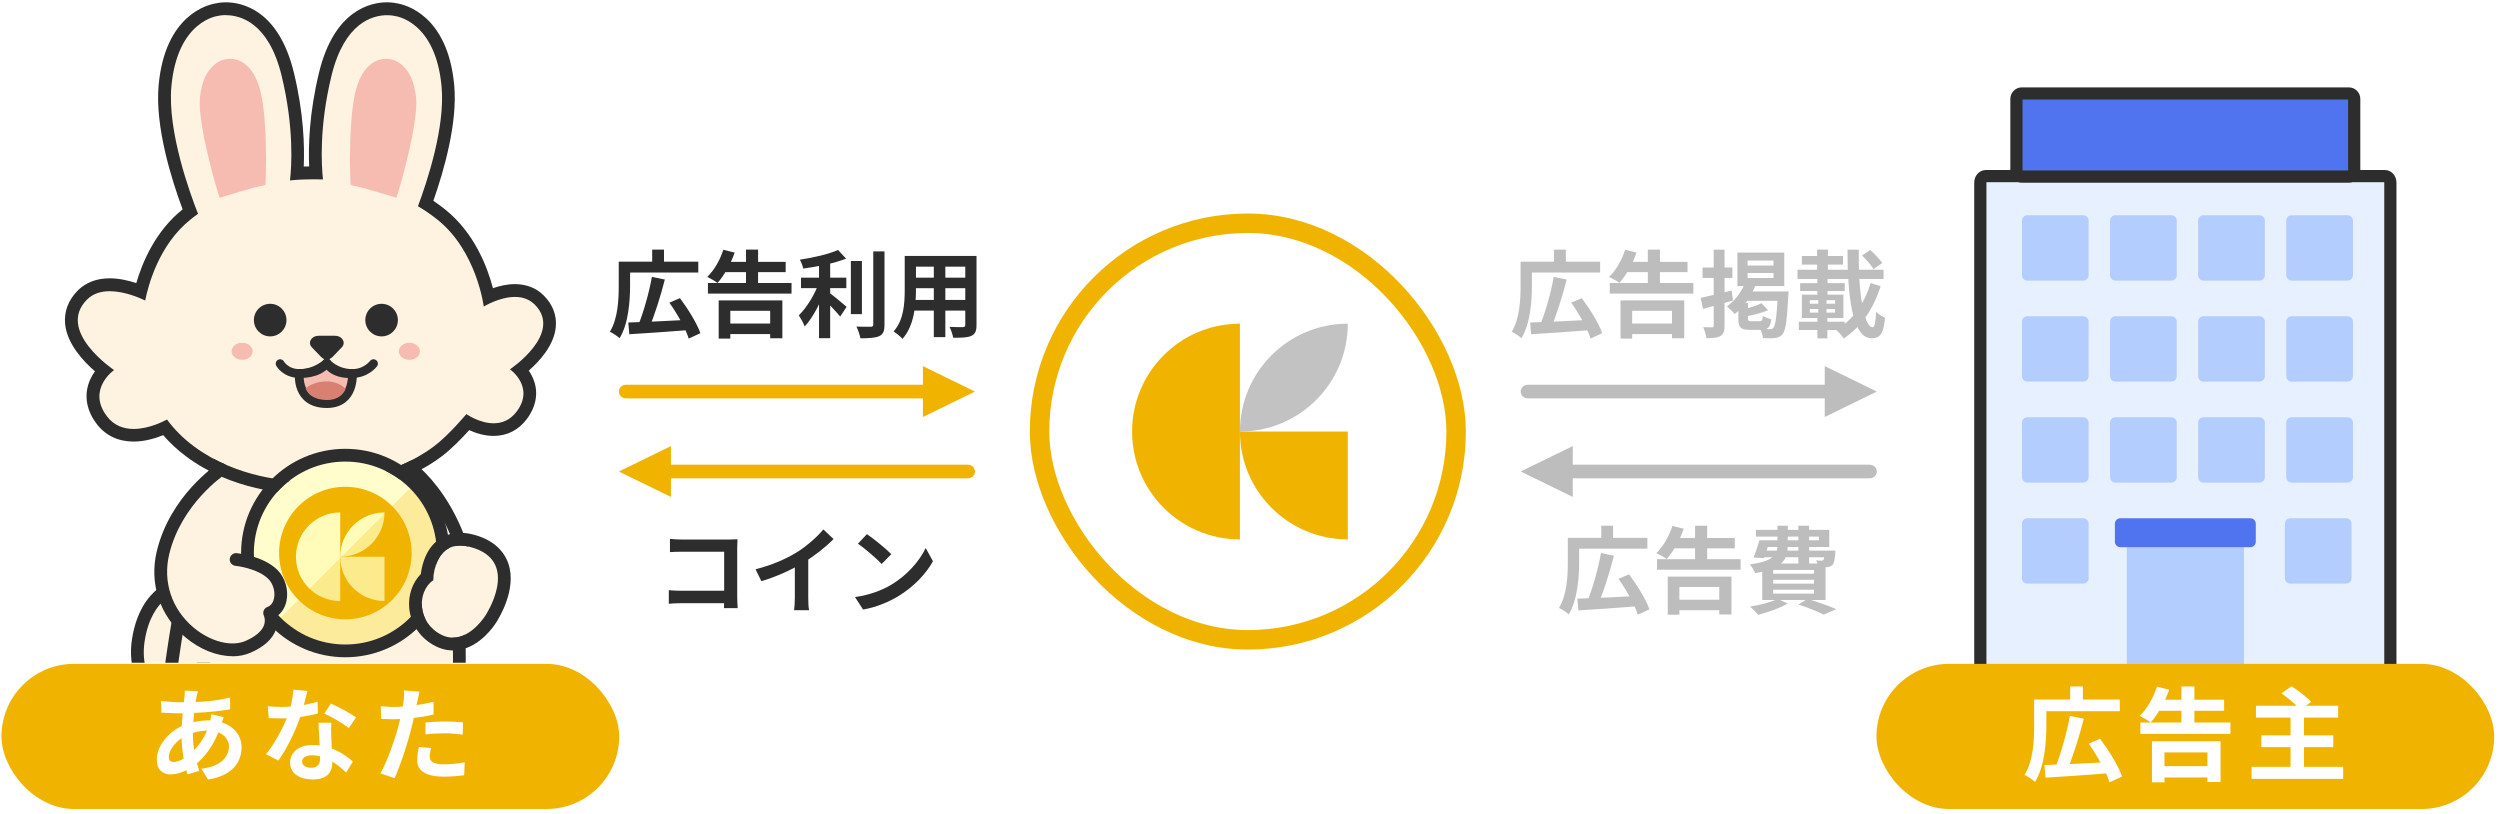 <svg width="344" height="112" viewBox="0 0 344 112" fill="none" xmlns="http://www.w3.org/2000/svg">
<g clip-path="url(#clip0_798_126485)">
<g clip-path="url(#clip1_798_126485)">
<path d="M24.045 97.035C24.045 97.035 18.929 94.464 19.907 88.196C20.894 81.928 24.902 81.34 24.902 81.34L29.776 82.344L25.145 97.433L24.037 97.044L24.045 97.035Z" fill="#FEF3E0"/>
<path d="M24.903 81.34C24.903 81.34 20.886 81.929 19.908 88.197C18.93 94.464 24.046 97.035 24.046 97.035L25.154 97.425L29.785 82.336L24.912 81.332M24.912 79.574C25.033 79.574 25.145 79.583 25.267 79.609L30.14 80.613C30.625 80.717 31.049 81.011 31.3 81.436C31.552 81.86 31.612 82.37 31.465 82.847L26.834 97.936C26.695 98.394 26.375 98.775 25.942 98.992C25.691 99.113 25.422 99.182 25.154 99.182C24.955 99.182 24.756 99.148 24.565 99.078L23.457 98.689C23.388 98.663 23.319 98.637 23.25 98.602C21.085 97.511 17.233 93.876 18.168 87.92C19.337 80.466 24.427 79.626 24.643 79.591C24.73 79.583 24.816 79.574 24.903 79.574H24.912Z" fill="#2D2D2D"/>
<path d="M26.348 80.334C28.711 67.729 31.317 63.349 31.317 63.349L54.336 63.911C54.336 63.911 61.192 67.556 63.651 79.061H60.889C61.279 81.026 61.634 80.966 61.911 83.442C61.911 83.442 63.296 92.895 61.123 101.829C61.123 101.829 62.266 102.357 61.824 104.166C61.565 105.223 57.496 106.088 53.202 105.932C48.908 105.777 48.094 105.197 47.601 104.062C47.384 103.552 46.631 99.898 46.995 96.453C46.995 96.453 44.831 96.756 43.783 96.704C42.736 96.652 40.606 96.15 40.606 96.15C40.606 96.15 40.225 99.543 37.671 102.461C37.671 102.461 38.39 103.396 37.637 104.296C36.935 105.127 33.88 105.958 28.884 105.309C24.625 104.755 23.716 103.846 23.647 102.617C23.612 102.063 23.24 96.998 26.365 80.334H26.348Z" fill="#FEF3E0"/>
<path d="M31.317 63.349C31.317 63.349 28.711 67.73 26.348 80.334C23.223 96.999 23.595 102.063 23.63 102.617C23.699 103.846 24.608 104.755 28.867 105.309C30.122 105.474 31.248 105.543 32.252 105.543C35.247 105.543 37.091 104.92 37.619 104.297C38.373 103.396 37.654 102.461 37.654 102.461C40.217 99.544 40.589 96.15 40.589 96.15C40.589 96.15 42.718 96.653 43.766 96.704C43.844 96.704 43.93 96.704 44.026 96.704C45.134 96.704 46.986 96.445 46.986 96.445C46.623 99.89 47.376 103.543 47.592 104.054C48.077 105.188 48.891 105.768 53.193 105.924C53.522 105.933 53.851 105.941 54.18 105.941C58.093 105.941 61.582 105.128 61.816 104.158C62.257 102.349 61.114 101.821 61.114 101.821C63.279 92.887 61.902 83.433 61.902 83.433C61.625 80.957 61.279 81.018 60.881 79.053H63.642C61.184 67.548 54.327 63.903 54.327 63.903L31.308 63.34M31.308 61.583C31.308 61.583 31.334 61.583 31.352 61.583L54.371 62.146C54.648 62.146 54.916 62.224 55.15 62.353C55.461 62.518 62.759 66.526 65.356 78.689C65.469 79.209 65.339 79.745 65.001 80.161C64.664 80.576 64.162 80.81 63.634 80.81H63.192C63.348 81.356 63.504 82.048 63.634 83.208C63.737 83.909 64.906 92.592 63.036 101.275C63.547 102.011 63.876 103.102 63.512 104.574C62.828 107.396 56.751 107.699 54.163 107.699C53.817 107.699 53.462 107.699 53.115 107.681C49.064 107.534 46.96 107.058 45.965 104.747C45.653 104.011 45.116 101.301 45.116 98.41C44.727 98.436 44.346 98.462 44.008 98.462C43.887 98.462 43.775 98.462 43.671 98.462C43.177 98.436 42.519 98.341 41.905 98.228C41.532 99.457 40.857 101.137 39.645 102.773C39.81 103.621 39.645 104.591 38.944 105.431C37.524 107.119 33.776 107.301 32.235 107.301C31.101 107.301 29.88 107.214 28.625 107.05C25.214 106.608 22.037 105.777 21.855 102.712C21.742 100.851 21.794 94.973 24.599 80.005C26.989 67.245 29.672 62.639 29.785 62.449C30.105 61.912 30.676 61.592 31.291 61.592L31.308 61.583Z" fill="#2D2D2D"/>
<path d="M47.293 79.061C42.956 79.061 39.441 75.546 39.441 71.209C43.778 71.209 47.293 74.724 47.293 79.061Z" fill="#F6BCB2"/>
<path d="M47.287 86.904C51.624 86.904 55.139 83.389 55.139 79.052C55.139 74.715 51.624 71.2 47.287 71.2V86.895V86.904Z" fill="#F6BCB2"/>
<path d="M39.441 86.905C43.778 86.905 47.293 83.39 47.293 79.053H39.441V86.905Z" fill="#F6BCB2"/>
<path d="M11.977 41.205C14.323 38.859 18.773 40.764 19.976 41.344C20.392 39.257 21.864 33.665 26.227 30.185C26.564 29.916 26.911 29.657 27.248 29.414C26.183 26.731 23.024 18.108 23.578 11.919C24.4 2.759 30.01 2.179 30.01 2.179C30.01 2.179 36.312 0.465 38.727 10.386C40.476 17.554 40.095 22.939 39.879 24.791C41.896 24.575 43.636 24.636 44.424 24.653C44.207 22.688 43.887 17.381 45.593 10.386C48.016 0.474 54.327 2.188 54.327 2.188C54.327 2.188 59.937 2.768 60.76 11.927C61.253 17.45 58.794 24.904 57.505 28.358C58.405 28.895 59.297 29.501 60.171 30.194C65.607 34.522 66.56 42.166 66.56 42.166C66.56 42.166 71.07 39.387 73.581 41.889C77.554 45.863 70.178 50.797 70.178 50.797C70.178 50.797 73.65 53.23 71.087 56.623C68.525 60.017 64.179 56.97 64.179 56.97C64.179 56.97 61.729 59.913 59.712 61.411C52.397 66.856 43.194 66.207 43.194 66.207C43.194 66.207 33.992 66.856 26.677 61.411C25.145 60.276 23.933 59.021 22.963 57.714C22.097 58.181 17.232 60.632 14.687 57.264C11.891 53.567 15.674 50.91 15.674 50.91C15.674 50.91 7.632 45.534 11.96 41.205H11.977Z" fill="#FEF3E0"/>
<path d="M31.087 2.076C30.429 2.076 30.014 2.188 30.014 2.188C30.014 2.188 24.404 2.768 23.582 11.927C23.028 18.117 26.187 26.739 27.252 29.423C26.906 29.666 26.568 29.925 26.231 30.194C21.867 33.665 20.396 39.266 19.98 41.352C19.21 40.98 17.123 40.071 15.098 40.071C13.955 40.071 12.83 40.366 11.981 41.214C7.653 45.542 15.695 50.919 15.695 50.919C15.695 50.919 11.912 53.568 14.708 57.273C15.704 58.597 17.063 59.021 18.396 59.021C20.456 59.021 22.456 58.009 22.976 57.723C23.945 59.03 25.157 60.285 26.689 61.419C32.602 65.817 39.744 66.241 42.263 66.241C42.861 66.241 43.198 66.215 43.198 66.215C43.198 66.215 43.536 66.241 44.133 66.241C46.653 66.241 53.803 65.817 59.707 61.419C61.716 59.922 64.174 56.978 64.174 56.978C64.174 56.978 65.966 58.242 67.931 58.242C69.022 58.242 70.165 57.853 71.083 56.641C73.645 53.247 70.174 50.815 70.174 50.815C70.174 50.815 77.549 45.88 73.576 41.907C72.797 41.127 71.827 40.859 70.858 40.859C68.702 40.859 66.564 42.184 66.564 42.184C66.564 42.184 65.611 34.539 60.175 30.211C59.3 29.518 58.409 28.904 57.508 28.376C58.798 24.922 61.266 17.468 60.763 11.945C59.941 2.786 54.331 2.206 54.331 2.206C54.331 2.206 53.916 2.093 53.258 2.093C51.353 2.093 47.406 3.037 45.614 10.421C43.908 17.416 44.229 22.714 44.445 24.688C44.133 24.688 43.675 24.671 43.112 24.671C42.246 24.671 41.121 24.705 39.9 24.826C40.117 22.982 40.489 17.598 38.749 10.421C36.957 3.045 33.009 2.093 31.105 2.093M31.087 0.318C33.191 0.318 38.316 1.262 40.437 9.988C41.796 15.581 41.917 20.134 41.796 22.913C42.038 22.904 42.289 22.896 42.541 22.896C42.419 20.151 42.541 15.572 43.9 9.988C46.012 1.262 51.137 0.318 53.24 0.318C53.916 0.318 54.418 0.414 54.652 0.466C55.716 0.639 61.629 2.032 62.504 11.772C62.971 16.94 61.084 23.485 59.629 27.631C60.192 28.012 60.737 28.41 61.257 28.826C65.308 32.055 67.092 36.834 67.828 39.656C68.702 39.353 69.758 39.093 70.849 39.093C72.424 39.093 73.792 39.63 74.814 40.651C76.06 41.898 76.632 43.404 76.476 45.014C76.234 47.516 74.242 49.698 72.762 50.996C73.186 51.611 73.567 52.399 73.714 53.325C73.879 54.355 73.792 55.94 72.476 57.68C71.342 59.186 69.767 59.982 67.923 59.982C66.624 59.982 65.43 59.584 64.564 59.186C63.62 60.233 62.114 61.8 60.755 62.813C54.487 67.479 47.042 67.981 44.125 67.981C43.675 67.981 43.354 67.973 43.19 67.964C43.025 67.964 42.705 67.981 42.255 67.981C39.346 67.981 31.892 67.479 25.625 62.813C24.447 61.939 23.383 60.952 22.456 59.879C21.4 60.303 19.92 60.761 18.379 60.761C16.258 60.761 14.492 59.913 13.289 58.312C11.886 56.459 11.8 54.771 11.973 53.68C12.137 52.641 12.579 51.767 13.063 51.092C11.453 49.698 9.228 47.309 8.96 44.582C8.795 42.876 9.401 41.275 10.726 39.95C11.808 38.868 13.314 38.297 15.089 38.297C16.388 38.297 17.695 38.6 18.751 38.955C19.591 36.072 21.4 31.778 25.131 28.808C23.668 24.896 21.314 17.503 21.824 11.763C22.699 2.032 28.611 0.639 29.676 0.466C29.91 0.414 30.412 0.318 31.087 0.318Z" fill="#2D2D2D"/>
<path d="M36.507 25.474C36.628 24.41 36.81 16.584 35.866 12.688C34.533 7.208 31.053 8.152 31.053 8.152C31.053 8.152 27.953 8.472 27.503 13.528C27.2 16.939 29.694 25.769 30.23 27.206C30.23 27.206 35.13 25.665 36.515 25.474H36.507Z" fill="#F6BCB2"/>
<path d="M48.256 25.474C48.135 24.41 47.953 16.584 48.897 12.688C50.23 7.208 53.71 8.152 53.71 8.152C53.71 8.152 56.81 8.472 57.26 13.528C57.563 16.939 55.069 25.769 54.533 27.206C54.533 27.206 49.633 25.665 48.248 25.474H48.256Z" fill="#F6BCB2"/>
<path d="M56.329 49.516C55.53 49.516 54.883 48.989 54.883 48.339C54.883 47.688 55.53 47.161 56.329 47.161C57.127 47.161 57.774 47.688 57.774 48.339C57.774 48.989 57.127 49.516 56.329 49.516Z" fill="#F6BCB2"/>
<path d="M33.317 49.516C32.519 49.516 31.871 48.989 31.871 48.339C31.871 47.688 32.519 47.161 33.317 47.161C34.115 47.161 34.763 47.688 34.763 48.339C34.763 48.989 34.115 49.516 33.317 49.516Z" fill="#F6BCB2"/>
<path d="M37.177 46.287C35.938 46.287 34.935 45.283 34.935 44.045C34.935 42.807 35.938 41.803 37.177 41.803C38.415 41.803 39.419 42.807 39.419 44.045C39.419 45.283 38.415 46.287 37.177 46.287Z" fill="#2D2D2D"/>
<path d="M52.508 46.287C51.27 46.287 50.266 45.283 50.266 44.045C50.266 42.807 51.27 41.803 52.508 41.803C53.746 41.803 54.75 42.807 54.75 44.045C54.75 45.283 53.746 46.287 52.508 46.287Z" fill="#2D2D2D"/>
<path d="M59.772 78.204C59.876 78.204 59.98 78.187 60.075 78.152C60.534 77.979 60.759 77.477 60.594 77.018L59.045 72.854C58.872 72.395 58.361 72.17 57.911 72.335C57.452 72.508 57.227 73.01 57.391 73.469L58.941 77.633C59.071 77.988 59.408 78.204 59.763 78.204H59.772Z" fill="#2D2D2D"/>
<g clip-path="url(#clip2_798_126485)">
<path d="M58.37 76.098C58.37 82.091 53.512 86.949 47.519 86.949C41.527 86.949 36.669 82.091 36.669 76.098C36.669 70.105 41.527 65.247 47.519 65.247C53.512 65.247 58.37 70.105 58.37 76.098Z" fill="#F0B400" stroke="#FFFDCB" stroke-width="3.467"/>
<g filter="url(#filter0_d_798_126485)">
<path d="M46.812 76.095C50.178 76.095 52.906 73.367 52.906 70.002C49.541 70.002 46.812 72.73 46.812 76.095Z" fill="#FFFCB9"/>
<path d="M46.813 82.189C43.447 82.189 40.719 79.461 40.719 76.095C40.719 72.73 43.447 70.002 46.813 70.002V82.189Z" fill="#FFFCB9"/>
<path d="M52.906 82.188C49.541 82.188 46.812 79.46 46.812 76.095H52.906V82.188Z" fill="#FFFCB9"/>
</g>
<g style="mix-blend-mode:multiply" opacity="0.3">
<path d="M56.413 84.993C61.327 80.078 61.327 72.11 56.413 67.195L38.616 84.993C43.53 89.907 51.498 89.907 56.413 84.993Z" fill="#F0B400" fill-opacity="0.8"/>
</g>
</g>
<path d="M47.516 89.561C54.951 89.561 60.979 83.533 60.979 76.098C60.979 68.663 54.951 62.635 47.516 62.635C40.081 62.635 34.053 68.663 34.053 76.098C34.053 83.533 40.081 89.561 47.516 89.561Z" stroke="#2D2D2D" stroke-width="1.757"/>
<path d="M32.484 77.003C32.484 77.003 35.799 77.332 37.548 79.063C39.098 80.595 39.028 83.643 37.098 84.361C37.098 84.361 38.492 87.105 34.137 89.01C29.237 91.148 20.286 84.941 22.433 76.05C24.208 68.718 30.371 64.632 30.371 64.632" fill="#FEF3E0"/>
<path d="M31.971 90.308C32.862 90.308 33.719 90.144 34.49 89.806C36.334 89.001 37.503 87.936 37.97 86.629C38.23 85.91 38.221 85.261 38.135 84.776C38.775 84.309 39.225 83.59 39.416 82.716C39.745 81.21 39.243 79.487 38.169 78.422C36.221 76.492 32.724 76.128 32.577 76.111C32.092 76.067 31.668 76.414 31.616 76.898C31.564 77.383 31.919 77.808 32.404 77.859C32.43 77.859 35.442 78.18 36.931 79.669C37.581 80.318 37.901 81.417 37.702 82.344C37.615 82.759 37.382 83.305 36.793 83.521C36.559 83.608 36.369 83.789 36.282 84.023C36.195 84.257 36.204 84.517 36.317 84.742C36.317 84.75 36.585 85.33 36.317 86.058C36.014 86.863 35.139 87.599 33.797 88.187C31.841 89.044 28.976 88.3 26.647 86.361C23.625 83.824 22.37 80.05 23.288 76.24C24.95 69.341 30.802 65.393 30.863 65.35C31.27 65.082 31.373 64.536 31.114 64.129C30.845 63.722 30.3 63.619 29.893 63.878C29.633 64.052 23.418 68.233 21.582 75.816C20.5 80.283 21.972 84.724 25.513 87.694C27.521 89.382 29.858 90.291 31.971 90.291V90.308Z" fill="#2D2D2D"/>
<path d="M66.808 84.695C66.808 84.695 64.139 89.038 60.762 87.359C57.386 85.681 57.341 81.466 59.606 79.847C59.606 79.847 59.675 73.469 65.361 75.467C71.508 77.621 66.808 84.695 66.808 84.695Z" fill="#FEF3E0"/>
<path d="M62.749 75.115C59.644 75.593 59.596 79.84 59.596 79.84C57.34 81.457 57.385 85.672 60.753 87.352C61.492 87.72 62.196 87.796 62.846 87.695C65.174 87.337 66.798 84.687 66.798 84.687C66.798 84.687 71.499 77.614 65.351 75.459C64.305 75.094 63.451 75.007 62.749 75.115ZM62.482 73.378C63.517 73.219 64.678 73.364 65.937 73.801C68.52 74.709 69.553 76.354 69.959 77.57C71.14 81.085 68.645 85.077 68.285 85.641C68.004 86.096 66.093 88.983 63.123 89.439C62.054 89.604 60.994 89.434 59.98 88.934C57.865 87.884 56.491 85.897 56.306 83.613C56.165 81.848 56.763 80.153 57.906 78.987C57.968 78.478 58.098 77.784 58.355 77.07C59.094 74.986 60.566 73.673 62.482 73.378Z" fill="#2D2D2D"/>
<path d="M38.545 50.042C38.545 50.042 39.292 51.395 41.196 51.395C43.52 51.395 44.968 49.945 44.968 49.945C44.968 49.945 46.163 51.395 48.487 51.395C50.393 51.395 51.39 50.042 51.39 50.042" stroke="#2D2D2D" stroke-width="1.212" stroke-linecap="round" stroke-linejoin="round"/>
<path d="M42.863 47.742L44.167 49.1C44.755 49.65 45.17 49.638 45.772 49.1L47.076 47.742C47.621 47.093 47.063 46.201 46.112 46.201H43.828C42.877 46.201 42.318 47.093 42.865 47.742H42.863Z" fill="#2D2D2D"/>
<path d="M48.486 51.395C48.486 51.395 48.823 55.533 44.966 55.533C40.702 55.533 41.194 51.395 41.194 51.395C41.194 51.395 43.808 51.558 44.966 49.945C44.966 49.945 45.732 51.559 48.486 51.395Z" fill="#F6BCB2" stroke="#2D2D2D" stroke-width="1.212" stroke-linecap="round" stroke-linejoin="round"/>
<path d="M47.553 53.52C47.553 53.52 46.703 52.48 44.969 52.48C43.037 52.48 42.06 53.432 42.06 53.432C42.06 53.432 42.381 54.935 44.839 55.037C47.043 55.129 47.553 53.52 47.553 53.52Z" fill="#D88071"/>
</g>
</g>
<rect x="0.203" y="91.347" width="85" height="19.971" rx="9.986" fill="#F0B400"/>
<path d="M27.247 95.09C27.163 95.356 27.107 95.608 27.051 95.832C26.785 97.134 26.547 99.15 26.547 100.886C26.547 103.098 26.953 104.666 27.415 106.08L25.805 106.556C25.385 105.296 24.979 103.224 24.979 101.166C24.979 99.332 25.231 97.274 25.385 95.888C25.413 95.608 25.441 95.286 25.427 95.034L27.247 95.09ZM24.741 96.63C27.401 96.63 29.515 96.504 31.657 95.986L31.671 97.596C29.753 97.946 26.813 98.156 24.699 98.156C23.957 98.156 22.865 98.086 22.207 98.058L22.165 96.448C22.669 96.518 23.887 96.63 24.741 96.63ZM30.789 98.688C30.677 98.94 30.467 99.584 30.369 99.878C29.571 102.398 28.129 104.288 26.799 105.268C25.889 105.94 24.671 106.556 23.453 106.556C22.431 106.556 21.577 105.94 21.577 104.512C21.577 102.538 23.341 100.48 25.567 99.668C26.491 99.332 27.639 99.122 28.689 99.122C31.307 99.122 33.239 100.634 33.239 102.818C33.239 104.806 32.063 106.724 28.633 107.256L27.695 105.772C30.397 105.478 31.503 104.12 31.503 102.734C31.503 101.544 30.481 100.536 28.591 100.536C27.317 100.536 26.309 100.9 25.623 101.208C24.223 101.866 23.229 103.21 23.229 104.148C23.229 104.61 23.411 104.848 23.873 104.848C24.531 104.848 25.469 104.386 26.323 103.588C27.345 102.65 28.297 101.404 28.857 99.472C28.955 99.178 29.053 98.576 29.067 98.268L30.789 98.688ZM36.851 97.176C37.453 97.246 38.209 97.274 38.713 97.274C40.449 97.274 42.339 96.98 43.697 96.546L43.739 98.17C42.535 98.506 40.519 98.87 38.727 98.856C38.167 98.856 37.579 98.842 36.977 98.814L36.851 97.176ZM42.297 95.076C42.115 95.818 41.779 97.19 41.401 98.38C40.757 100.396 39.497 103 38.307 104.652L36.613 103.784C37.873 102.244 39.133 99.794 39.679 98.282C40.015 97.274 40.323 95.972 40.365 94.894L42.297 95.076ZM45.587 99.444C45.545 100.032 45.559 100.62 45.573 101.236C45.601 102.062 45.727 104.148 45.727 104.932C45.727 106.234 45.027 107.256 43.025 107.256C41.289 107.256 39.917 106.472 39.917 104.932C39.917 103.574 41.065 102.51 43.011 102.51C45.461 102.51 47.393 103.742 48.555 104.792L47.631 106.304C46.623 105.366 45.027 103.924 42.913 103.924C42.101 103.924 41.569 104.274 41.569 104.764C41.569 105.282 42.017 105.646 42.787 105.646C43.739 105.646 44.047 105.114 44.047 104.33C44.047 103.49 43.893 100.914 43.823 99.444H45.587ZM47.995 100.186C47.183 99.528 45.587 98.618 44.621 98.184L45.531 96.812C46.539 97.246 48.261 98.184 48.989 98.702L47.995 100.186ZM57.725 95.174C57.627 95.566 57.501 96.196 57.431 96.504C57.235 97.456 56.885 99.164 56.507 100.592C56.003 102.552 55.065 105.408 54.295 107.074L52.349 106.416C53.175 105.002 54.239 102.076 54.771 100.116C55.121 98.8 55.443 97.26 55.541 96.434C55.611 95.916 55.625 95.342 55.583 95.006L57.725 95.174ZM54.155 97.274C55.863 97.274 57.837 97.008 59.657 96.574V98.324C57.921 98.73 55.723 98.968 54.141 98.968C53.455 98.968 52.937 98.94 52.447 98.912L52.391 97.162C53.119 97.246 53.581 97.274 54.155 97.274ZM58.551 99.416C59.335 99.332 60.343 99.276 61.253 99.276C62.051 99.276 62.891 99.318 63.703 99.402L63.675 101.082C62.961 100.998 62.107 100.9 61.267 100.9C60.301 100.9 59.433 100.942 58.551 101.054V99.416ZM59.307 102.93C59.209 103.336 59.125 103.784 59.125 104.092C59.125 104.708 59.531 105.17 61.043 105.17C61.981 105.17 62.947 105.072 63.941 104.89L63.871 106.668C63.087 106.78 62.149 106.864 61.029 106.864C58.663 106.864 57.403 106.066 57.403 104.652C57.403 103.994 57.529 103.322 57.641 102.776L59.307 102.93Z" fill="white"/>
<path d="M273.238 24.234H328.168C328.581 24.234 328.914 24.636 328.914 25.134V92.285H272.492V25.134C272.492 24.636 272.825 24.234 273.238 24.234Z" fill="#E6F0FF" stroke="#2D2D2D" stroke-width="1.678" stroke-miterlimit="10"/>
<path d="M308.77 75.291H292.648V94.43H308.77V75.291Z" fill="#B4CDFF"/>
<path d="M309.649 71.314H291.753C291.342 71.314 291.008 71.648 291.008 72.06V74.546C291.008 74.957 291.342 75.291 291.753 75.291H309.649C310.061 75.291 310.395 74.957 310.395 74.546V72.06C310.395 71.648 310.061 71.314 309.649 71.314Z" fill="#5073F0"/>
<path d="M286.65 29.619H278.964C278.553 29.619 278.219 29.953 278.219 30.365V37.861C278.219 38.273 278.553 38.607 278.964 38.607H286.65C287.061 38.607 287.395 38.273 287.395 37.861V30.365C287.395 29.953 287.061 29.619 286.65 29.619Z" fill="#B4CDFF"/>
<path d="M298.773 29.619H291.087C290.676 29.619 290.342 29.953 290.342 30.365V37.861C290.342 38.273 290.676 38.607 291.087 38.607H298.773C299.185 38.607 299.518 38.273 299.518 37.861V30.365C299.518 29.953 299.185 29.619 298.773 29.619Z" fill="#B4CDFF"/>
<path d="M310.896 29.619H303.211C302.799 29.619 302.465 29.953 302.465 30.365V37.861C302.465 38.273 302.799 38.607 303.211 38.607H310.896C311.308 38.607 311.641 38.273 311.641 37.861V30.365C311.641 29.953 311.308 29.619 310.896 29.619Z" fill="#B4CDFF"/>
<path d="M323.019 29.619H315.334C314.922 29.619 314.588 29.953 314.588 30.365V37.861C314.588 38.273 314.922 38.607 315.334 38.607H323.019C323.431 38.607 323.764 38.273 323.764 37.861V30.365C323.764 29.953 323.431 29.619 323.019 29.619Z" fill="#B4CDFF"/>
<path d="M286.65 43.517H278.964C278.553 43.517 278.219 43.85 278.219 44.262V51.759C278.219 52.17 278.553 52.504 278.964 52.504H286.65C287.061 52.504 287.395 52.17 287.395 51.759V44.262C287.395 43.85 287.061 43.517 286.65 43.517Z" fill="#B4CDFF"/>
<path d="M298.773 43.517H291.087C290.676 43.517 290.342 43.85 290.342 44.262V51.759C290.342 52.17 290.676 52.504 291.087 52.504H298.773C299.185 52.504 299.518 52.17 299.518 51.759V44.262C299.518 43.85 299.185 43.517 298.773 43.517Z" fill="#B4CDFF"/>
<path d="M310.896 43.517H303.211C302.799 43.517 302.465 43.85 302.465 44.262V51.759C302.465 52.17 302.799 52.504 303.211 52.504H310.896C311.308 52.504 311.641 52.17 311.641 51.759V44.262C311.641 43.85 311.308 43.517 310.896 43.517Z" fill="#B4CDFF"/>
<path d="M323.019 43.517H315.334C314.922 43.517 314.588 43.85 314.588 44.262V51.759C314.588 52.17 314.922 52.504 315.334 52.504H323.019C323.431 52.504 323.764 52.17 323.764 51.759V44.262C323.764 43.85 323.431 43.517 323.019 43.517Z" fill="#B4CDFF"/>
<path d="M286.65 57.416H278.964C278.553 57.416 278.219 57.75 278.219 58.162V65.658C278.219 66.07 278.553 66.404 278.964 66.404H286.65C287.061 66.404 287.395 66.07 287.395 65.658V58.162C287.395 57.75 287.061 57.416 286.65 57.416Z" fill="#B4CDFF"/>
<path d="M298.773 57.416H291.087C290.676 57.416 290.342 57.75 290.342 58.162V65.658C290.342 66.07 290.676 66.404 291.087 66.404H298.773C299.185 66.404 299.518 66.07 299.518 65.658V58.162C299.518 57.75 299.185 57.416 298.773 57.416Z" fill="#B4CDFF"/>
<path d="M310.896 57.416H303.211C302.799 57.416 302.465 57.75 302.465 58.162V65.658C302.465 66.07 302.799 66.404 303.211 66.404H310.896C311.308 66.404 311.641 66.07 311.641 65.658V58.162C311.641 57.75 311.308 57.416 310.896 57.416Z" fill="#B4CDFF"/>
<path d="M323.019 57.416H315.334C314.922 57.416 314.588 57.75 314.588 58.162V65.658C314.588 66.07 314.922 66.404 315.334 66.404H323.019C323.431 66.404 323.764 66.07 323.764 65.658V58.162C323.764 57.75 323.431 57.416 323.019 57.416Z" fill="#B4CDFF"/>
<path d="M286.65 71.314H278.964C278.553 71.314 278.219 71.648 278.219 72.06V79.556C278.219 79.968 278.553 80.302 278.964 80.302H286.65C287.061 80.302 287.395 79.968 287.395 79.556V72.06C287.395 71.648 287.061 71.314 286.65 71.314Z" fill="#B4CDFF"/>
<path d="M322.829 71.314H315.144C314.732 71.314 314.398 71.648 314.398 72.06V79.556C314.398 79.968 314.732 80.302 315.144 80.302H322.829C323.241 80.302 323.575 79.968 323.575 79.556V72.06C323.575 71.648 323.241 71.314 322.829 71.314Z" fill="#B4CDFF"/>
<path d="M323.195 12.861H278.207C277.795 12.861 277.461 13.195 277.461 13.607V23.549C277.461 23.961 277.795 24.295 278.207 24.295H323.195C323.607 24.295 323.94 23.961 323.94 23.549V13.607C323.94 13.195 323.607 12.861 323.195 12.861Z" fill="#5073F0" stroke="#2D2D2D" stroke-width="1.678" stroke-miterlimit="10"/>
<rect x="258.203" y="91.347" width="85" height="19.971" rx="9.986" fill="#F0B400"/>
<path d="M281.313 105.268C283.539 105.198 287.067 105.044 290.343 104.862L290.301 106.388C287.165 106.64 283.791 106.864 281.467 107.004L281.313 105.268ZM284.813 98.506L286.731 98.898C286.087 101.432 285.177 104.274 284.393 106.108L282.783 105.688C283.553 103.812 284.407 100.83 284.813 98.506ZM287.403 102.328L288.971 101.656C290.161 103.252 291.491 105.38 291.995 106.85L290.273 107.648C289.825 106.206 288.593 103.994 287.403 102.328ZM280.711 96.252H291.687V97.862H280.711V96.252ZM279.899 96.252H281.579V99.78C281.579 102.02 281.355 105.45 280.025 107.592C279.731 107.312 278.989 106.808 278.583 106.64C279.801 104.666 279.899 101.782 279.899 99.78V96.252ZM284.855 94.46H286.605V97.022H284.855V94.46ZM294.515 99.416H306.905V100.984H294.515V99.416ZM296.853 96.28H306.037V97.806H296.853V96.28ZM296.993 105.422H304.581V106.976H296.993V105.422ZM300.157 94.46H301.949V100.368H300.157V94.46ZM296.111 101.992H305.547V107.606H303.741V103.532H297.833V107.648H296.111V101.992ZM296.797 94.488L298.477 94.908C297.889 96.616 296.895 98.324 295.943 99.402C295.593 99.136 294.823 98.702 294.417 98.506C295.425 97.568 296.307 96.014 296.797 94.488ZM310.419 97.106H321.731V98.744H310.419V97.106ZM311.161 101.18H321.059V102.804H311.161V101.18ZM309.817 105.52H322.417V107.172H309.817V105.52ZM315.179 98.534H317.027V106.402H315.179V98.534ZM313.933 95.398L315.319 94.432C316.215 95.006 317.419 95.916 318.021 96.574L316.537 97.652C316.005 97.008 314.857 96.056 313.933 95.398Z" fill="white"/>
<rect x="143.043" y="30.719" width="57.32" height="57.32" rx="28.66" fill="white" stroke="#F0B400" stroke-width="2.68"/>
<path d="M170.615 59.379C178.812 59.379 185.457 52.734 185.457 44.537C177.26 44.537 170.615 51.182 170.615 59.379Z" fill="#C2C2C2"/>
<path d="M170.615 74.221C162.418 74.221 155.773 67.576 155.773 59.379C155.773 51.182 162.418 44.537 170.615 44.537V74.221Z" fill="#F0B400"/>
<path d="M185.457 74.221C177.26 74.221 170.615 67.576 170.615 59.379H185.457V74.221Z" fill="#F0B400"/>
<path d="M86.451 44.378C88.518 44.313 91.794 44.17 94.836 44.001L94.797 45.418C91.885 45.652 88.752 45.86 86.594 45.99L86.451 44.378ZM89.701 38.099L91.482 38.463C90.884 40.816 90.039 43.455 89.311 45.158L87.816 44.768C88.531 43.026 89.324 40.257 89.701 38.099ZM92.106 41.648L93.562 41.024C94.667 42.506 95.902 44.482 96.37 45.847L94.771 46.588C94.355 45.249 93.211 43.195 92.106 41.648ZM85.892 36.006H96.084V37.501H85.892V36.006ZM85.138 36.006H86.698V39.282C86.698 41.362 86.49 44.547 85.255 46.536C84.982 46.276 84.293 45.808 83.916 45.652C85.047 43.819 85.138 41.141 85.138 39.282V36.006ZM89.74 34.342H91.365V36.721H89.74V34.342ZM97.41 38.944H108.915V40.4H97.41V38.944ZM99.581 36.032H108.109V37.449H99.581V36.032ZM99.711 44.521H106.757V45.964H99.711V44.521ZM102.649 34.342H104.313V39.828H102.649V34.342ZM98.892 41.336H107.654V46.549H105.977V42.766H100.491V46.588H98.892V41.336ZM99.529 34.368L101.089 34.758C100.543 36.344 99.62 37.93 98.736 38.931C98.411 38.684 97.696 38.281 97.319 38.099C98.255 37.228 99.074 35.785 99.529 34.368ZM110.215 38.203H116.455V39.646H110.215V38.203ZM117.079 35.915H118.6V43.221H117.079V35.915ZM112.698 35.629H114.232V46.536H112.698V35.629ZM120.16 34.589H121.707V44.638C121.707 45.561 121.525 45.99 120.992 46.25C120.446 46.497 119.588 46.549 118.392 46.549C118.314 46.094 118.067 45.379 117.846 44.937C118.704 44.963 119.536 44.963 119.809 44.963C120.056 44.963 120.16 44.885 120.16 44.638V34.589ZM115.311 34.394L116.429 35.59C114.778 36.24 112.49 36.682 110.527 36.955C110.462 36.604 110.241 36.058 110.059 35.733C111.957 35.447 114.05 34.966 115.311 34.394ZM112.685 38.892L113.738 39.347C113.088 41.297 111.944 43.624 110.722 44.924C110.566 44.456 110.176 43.806 109.916 43.39C111.034 42.311 112.165 40.413 112.685 38.892ZM113.998 40.205C114.505 40.53 116.117 41.882 116.494 42.22L115.61 43.559C115.038 42.857 113.829 41.596 113.192 41.011L113.998 40.205ZM125.386 35.213H133.368V36.695H125.386V35.213ZM125.386 38.203H133.394V39.659H125.386V38.203ZM125.36 41.271H133.446V42.74H125.36V41.271ZM124.489 35.213H126.036V39.893C126.036 41.96 125.776 44.885 124.177 46.627C123.93 46.328 123.293 45.808 122.955 45.613C124.372 44.04 124.489 41.713 124.489 39.88V35.213ZM132.822 35.213H134.369V44.716C134.369 45.548 134.187 45.964 133.667 46.211C133.121 46.458 132.341 46.484 131.158 46.471C131.093 46.055 130.859 45.379 130.651 44.976C131.392 45.028 132.25 45.015 132.484 45.015C132.731 45.002 132.822 44.924 132.822 44.703V35.213ZM128.493 35.798H130.079V46.393H128.493V35.798Z" fill="#2D2D2D"/>
<path fill-rule="evenodd" clip-rule="evenodd" d="M126.992 57.379L134.156 53.879L126.992 50.379V52.942H86.137C85.595 52.942 85.156 53.362 85.156 53.88C85.156 54.397 85.595 54.817 86.137 54.817H126.992V57.379Z" fill="#F0B400"/>
<path fill-rule="evenodd" clip-rule="evenodd" d="M92.321 68.379L85.156 64.879L92.321 61.379V63.942H133.176C133.717 63.942 134.156 64.362 134.156 64.879C134.156 65.397 133.717 65.817 133.176 65.817H92.321V68.379Z" fill="#F0B400"/>
<path d="M92.184 74.149C92.678 74.201 93.341 74.24 93.796 74.24H100.348C100.725 74.24 101.258 74.214 101.479 74.201C101.466 74.513 101.44 75.02 101.44 75.41V82.144C101.44 82.599 101.479 83.275 101.505 83.678H99.62C99.633 83.288 99.646 82.82 99.646 82.339V75.917H93.796C93.25 75.917 92.548 75.943 92.184 75.969V74.149ZM92.028 81.208C92.47 81.247 93.055 81.286 93.64 81.286H100.673V83.002H93.692C93.185 83.002 92.457 83.028 92.028 83.08V81.208ZM103.962 78.335C106.289 77.737 108.187 76.892 109.643 75.995C110.969 75.176 112.451 73.876 113.296 72.849L114.7 74.175C113.517 75.371 111.931 76.593 110.397 77.516C108.928 78.387 106.822 79.362 104.768 79.973L103.962 78.335ZM109.37 76.84L111.216 76.398V82.261C111.216 82.833 111.242 83.639 111.333 83.964H109.266C109.318 83.652 109.37 82.833 109.37 82.261V76.84ZM119.289 73.499C120.186 74.11 121.876 75.462 122.643 76.255L121.317 77.607C120.641 76.879 119.003 75.462 118.054 74.812L119.289 73.499ZM117.651 82.157C119.692 81.871 121.369 81.208 122.63 80.467C124.853 79.141 126.543 77.165 127.375 75.41L128.376 77.23C127.401 78.998 125.672 80.792 123.579 82.053C122.253 82.846 120.576 83.561 118.756 83.873L117.651 82.157Z" fill="#2D2D2D"/>
<path d="M210.545 44.378C212.612 44.313 215.888 44.17 218.93 44.001L218.891 45.418C215.979 45.652 212.846 45.86 210.688 45.99L210.545 44.378ZM213.795 38.099L215.576 38.463C214.978 40.816 214.133 43.455 213.405 45.158L211.91 44.768C212.625 43.026 213.418 40.257 213.795 38.099ZM216.2 41.648L217.656 41.024C218.761 42.506 219.996 44.482 220.464 45.847L218.865 46.588C218.449 45.249 217.305 43.195 216.2 41.648ZM209.986 36.006H220.178V37.501H209.986V36.006ZM209.232 36.006H210.792V39.282C210.792 41.362 210.584 44.547 209.349 46.536C209.076 46.276 208.387 45.808 208.01 45.652C209.141 43.819 209.232 41.141 209.232 39.282V36.006ZM213.834 34.342H215.459V36.721H213.834V34.342ZM221.504 38.944H233.009V40.4H221.504V38.944ZM223.675 36.032H232.203V37.449H223.675V36.032ZM223.805 44.521H230.851V45.964H223.805V44.521ZM226.743 34.342H228.407V39.828H226.743V34.342ZM222.986 41.336H231.748V46.549H230.071V42.766H224.585V46.588H222.986V41.336ZM223.623 34.368L225.183 34.758C224.637 36.344 223.714 37.93 222.83 38.931C222.505 38.684 221.79 38.281 221.413 38.099C222.349 37.228 223.168 35.785 223.623 34.368ZM240.471 37.566V38.255H244.033V37.566H240.471ZM240.471 35.85V36.539H244.033V35.85H240.471ZM239.067 34.758H245.515V39.36H239.067V34.758ZM240.159 38.814L241.589 39.178C240.965 40.803 239.886 42.285 238.69 43.221C238.469 42.935 237.923 42.402 237.611 42.155C238.729 41.401 239.665 40.153 240.159 38.814ZM240.51 40.101H245.021V41.388H239.743L240.51 40.101ZM244.644 40.101H246.113C246.113 40.101 246.1 40.517 246.074 40.699C245.892 44.17 245.684 45.509 245.268 45.99C244.982 46.341 244.644 46.458 244.228 46.51C243.838 46.562 243.227 46.562 242.577 46.523C242.551 46.146 242.395 45.587 242.174 45.236C242.746 45.288 243.292 45.288 243.539 45.288C243.76 45.288 243.877 45.262 244.007 45.119C244.306 44.82 244.488 43.559 244.644 40.348V40.101ZM242.382 41.726L243.292 42.688C242.356 43.078 241.147 43.377 240.133 43.546C240.081 43.286 239.912 42.87 239.769 42.597C240.705 42.376 241.758 42.051 242.382 41.726ZM239.197 41.687H240.523V43.819C240.523 44.144 240.575 44.196 240.978 44.196C241.147 44.196 241.927 44.196 242.148 44.196C242.447 44.196 242.512 44.092 242.564 43.455C242.824 43.65 243.357 43.845 243.734 43.936C243.578 45.08 243.214 45.392 242.304 45.392C242.031 45.392 241.056 45.392 240.783 45.392C239.483 45.392 239.197 45.028 239.197 43.832V41.687ZM234.01 40.985C235.102 40.764 236.727 40.361 238.274 39.971L238.456 41.349C237.039 41.765 235.531 42.181 234.335 42.506L234.01 40.985ZM234.27 36.812H238.378V38.242H234.27V36.812ZM235.804 34.355H237.299V44.794C237.299 45.561 237.169 45.977 236.74 46.224C236.311 46.484 235.687 46.536 234.803 46.536C234.751 46.12 234.556 45.444 234.361 45.015C234.868 45.041 235.401 45.041 235.57 45.041C235.739 45.041 235.804 44.976 235.804 44.794V34.355ZM256.214 35.148L257.345 34.394C257.93 34.927 258.658 35.668 258.996 36.188L257.787 37.02C257.488 36.5 256.786 35.707 256.214 35.148ZM247.335 37.111H259.178V38.385H247.335V37.111ZM247.933 35.226H253.601V36.409H247.933V35.226ZM247.699 38.957H253.835V40.049H247.699V38.957ZM247.517 44.274H253.822V45.405H247.517V44.274ZM250.039 34.342H251.521V38.294H250.039V34.342ZM249.025 42.519V43.013H252.509V42.519H249.025ZM249.025 41.31V41.791H252.509V41.31H249.025ZM247.933 40.543H253.653V43.767H247.933V40.543ZM250.195 41.024H251.326V43.494H251.443V46.562H250.078V43.494H250.195V41.024ZM250.065 38.294H251.469V40.829H250.065V38.294ZM254.212 34.355H255.785C255.642 39.919 256.448 45.028 257.67 45.028C257.956 45.028 258.073 44.404 258.151 42.896C258.476 43.234 258.996 43.572 259.386 43.715C259.165 45.977 258.684 46.549 257.54 46.549C254.823 46.549 254.225 40.569 254.212 34.355ZM257.397 38.944L258.775 39.373C257.774 42.545 256.097 44.976 253.692 46.575C253.471 46.198 253.016 45.704 252.639 45.392C254.901 44.092 256.526 41.83 257.397 38.944Z" fill="#BDBDBD"/>
<path fill-rule="evenodd" clip-rule="evenodd" d="M251.085 57.379L258.25 53.879L251.085 50.379V52.942H210.231C209.689 52.942 209.25 53.362 209.25 53.88C209.25 54.397 209.689 54.817 210.231 54.817H251.085V57.379Z" fill="#BDBDBD"/>
<path fill-rule="evenodd" clip-rule="evenodd" d="M216.415 68.379L209.25 64.879L216.415 61.379V63.942H257.269C257.811 63.942 258.25 64.362 258.25 64.879C258.25 65.397 257.811 65.817 257.269 65.817H216.415V68.379Z" fill="#BDBDBD"/>
<path d="M217.045 82.378C219.112 82.313 222.388 82.17 225.43 82.001L225.391 83.418C222.479 83.652 219.346 83.86 217.188 83.99L217.045 82.378ZM220.295 76.099L222.076 76.463C221.478 78.816 220.633 81.455 219.905 83.158L218.41 82.768C219.125 81.026 219.918 78.257 220.295 76.099ZM222.7 79.648L224.156 79.024C225.261 80.506 226.496 82.482 226.964 83.847L225.365 84.588C224.949 83.249 223.805 81.195 222.7 79.648ZM216.486 74.006H226.678V75.501H216.486V74.006ZM215.732 74.006H217.292V77.282C217.292 79.362 217.084 82.547 215.849 84.536C215.576 84.276 214.887 83.808 214.51 83.652C215.641 81.819 215.732 79.141 215.732 77.282V74.006ZM220.334 72.342H221.959V74.721H220.334V72.342ZM228.004 76.944H239.509V78.4H228.004V76.944ZM230.175 74.032H238.703V75.449H230.175V74.032ZM230.305 82.521H237.351V83.964H230.305V82.521ZM233.243 72.342H234.907V77.828H233.243V72.342ZM229.486 79.336H238.248V84.549H236.571V80.766H231.085V84.588H229.486V79.336ZM230.123 72.368L231.683 72.758C231.137 74.344 230.214 75.93 229.33 76.931C229.005 76.684 228.29 76.281 227.913 76.099C228.849 75.228 229.668 73.785 230.123 72.368ZM242.551 74.344H250.286V73.837H241.615V72.914H251.703V75.267H242.551V74.344ZM242.096 74.344H243.552C243.279 75.189 242.954 76.151 242.694 76.801L241.277 76.71C241.563 76.06 241.875 75.124 242.096 74.344ZM242.239 75.761H251.586V76.684H241.953L242.239 75.761ZM251.079 75.761H252.535C252.535 75.761 252.522 76.021 252.522 76.177C252.457 77.022 252.379 77.477 252.158 77.724C251.963 77.932 251.677 78.023 251.404 78.049C251.144 78.062 250.676 78.062 250.169 78.036C250.156 77.776 250.026 77.36 249.896 77.1C250.221 77.139 250.481 77.152 250.624 77.152C250.741 77.152 250.819 77.139 250.897 77.061C250.988 76.944 251.027 76.645 251.079 75.93V75.761ZM244.579 72.342H245.996V75.033C245.996 76.879 245.372 78.283 241.511 78.855C241.381 78.517 241.03 77.932 240.77 77.659C244.111 77.217 244.579 76.281 244.579 74.994V72.342ZM247.452 72.342H248.934V77.581H247.452V72.342ZM243.994 79.778V80.311H249.61V79.778H243.994ZM243.994 81.143V81.676H249.61V81.143H243.994ZM243.994 78.426V78.946H249.61V78.426H243.994ZM242.486 77.542H251.196V82.56H242.486V77.542ZM247.465 83.184L248.726 82.404C250.117 82.833 251.742 83.418 252.678 83.821L250.936 84.575C250.182 84.172 248.817 83.626 247.465 83.184ZM244.605 82.404L245.996 83.041C244.93 83.678 243.253 84.263 241.927 84.601C241.667 84.289 241.134 83.73 240.796 83.47C242.174 83.249 243.721 82.859 244.605 82.404Z" fill="#BDBDBD"/>
<defs>
<filter id="filter0_d_798_126485" x="40.719" y="70.002" width="12.187" height="12.702" filterUnits="userSpaceOnUse" color-interpolation-filters="sRGB">
<feFlood flood-opacity="0" result="BackgroundImageFix"/>
<feColorMatrix in="SourceAlpha" type="matrix" values="0 0 0 0 0 0 0 0 0 0 0 0 0 0 0 0 0 0 127 0" result="hardAlpha"/>
<feOffset dy="0.515"/>
<feComposite in2="hardAlpha" operator="out"/>
<feColorMatrix type="matrix" values="0 0 0 0 0.176 0 0 0 0 0.176 0 0 0 0 0.176 0 0 0 0.1 0"/>
<feBlend mode="normal" in2="BackgroundImageFix" result="effect1_dropShadow_798_126485"/>
<feBlend mode="normal" in="SourceGraphic" in2="effect1_dropShadow_798_126485" result="shape"/>
</filter>
<clipPath id="clip0_798_126485">
<rect width="67.552" height="90.871" fill="white" transform="translate(8.922 0.318)"/>
</clipPath>
<clipPath id="clip1_798_126485">
<rect width="67.568" height="107.399" fill="white" transform="matrix(-1 0 0 1 76.487 0.318)"/>
</clipPath>
<clipPath id="clip2_798_126485">
<rect width="25.498" height="26.779" fill="white" transform="translate(34.932 63.514)"/>
</clipPath>
</defs>
</svg>
